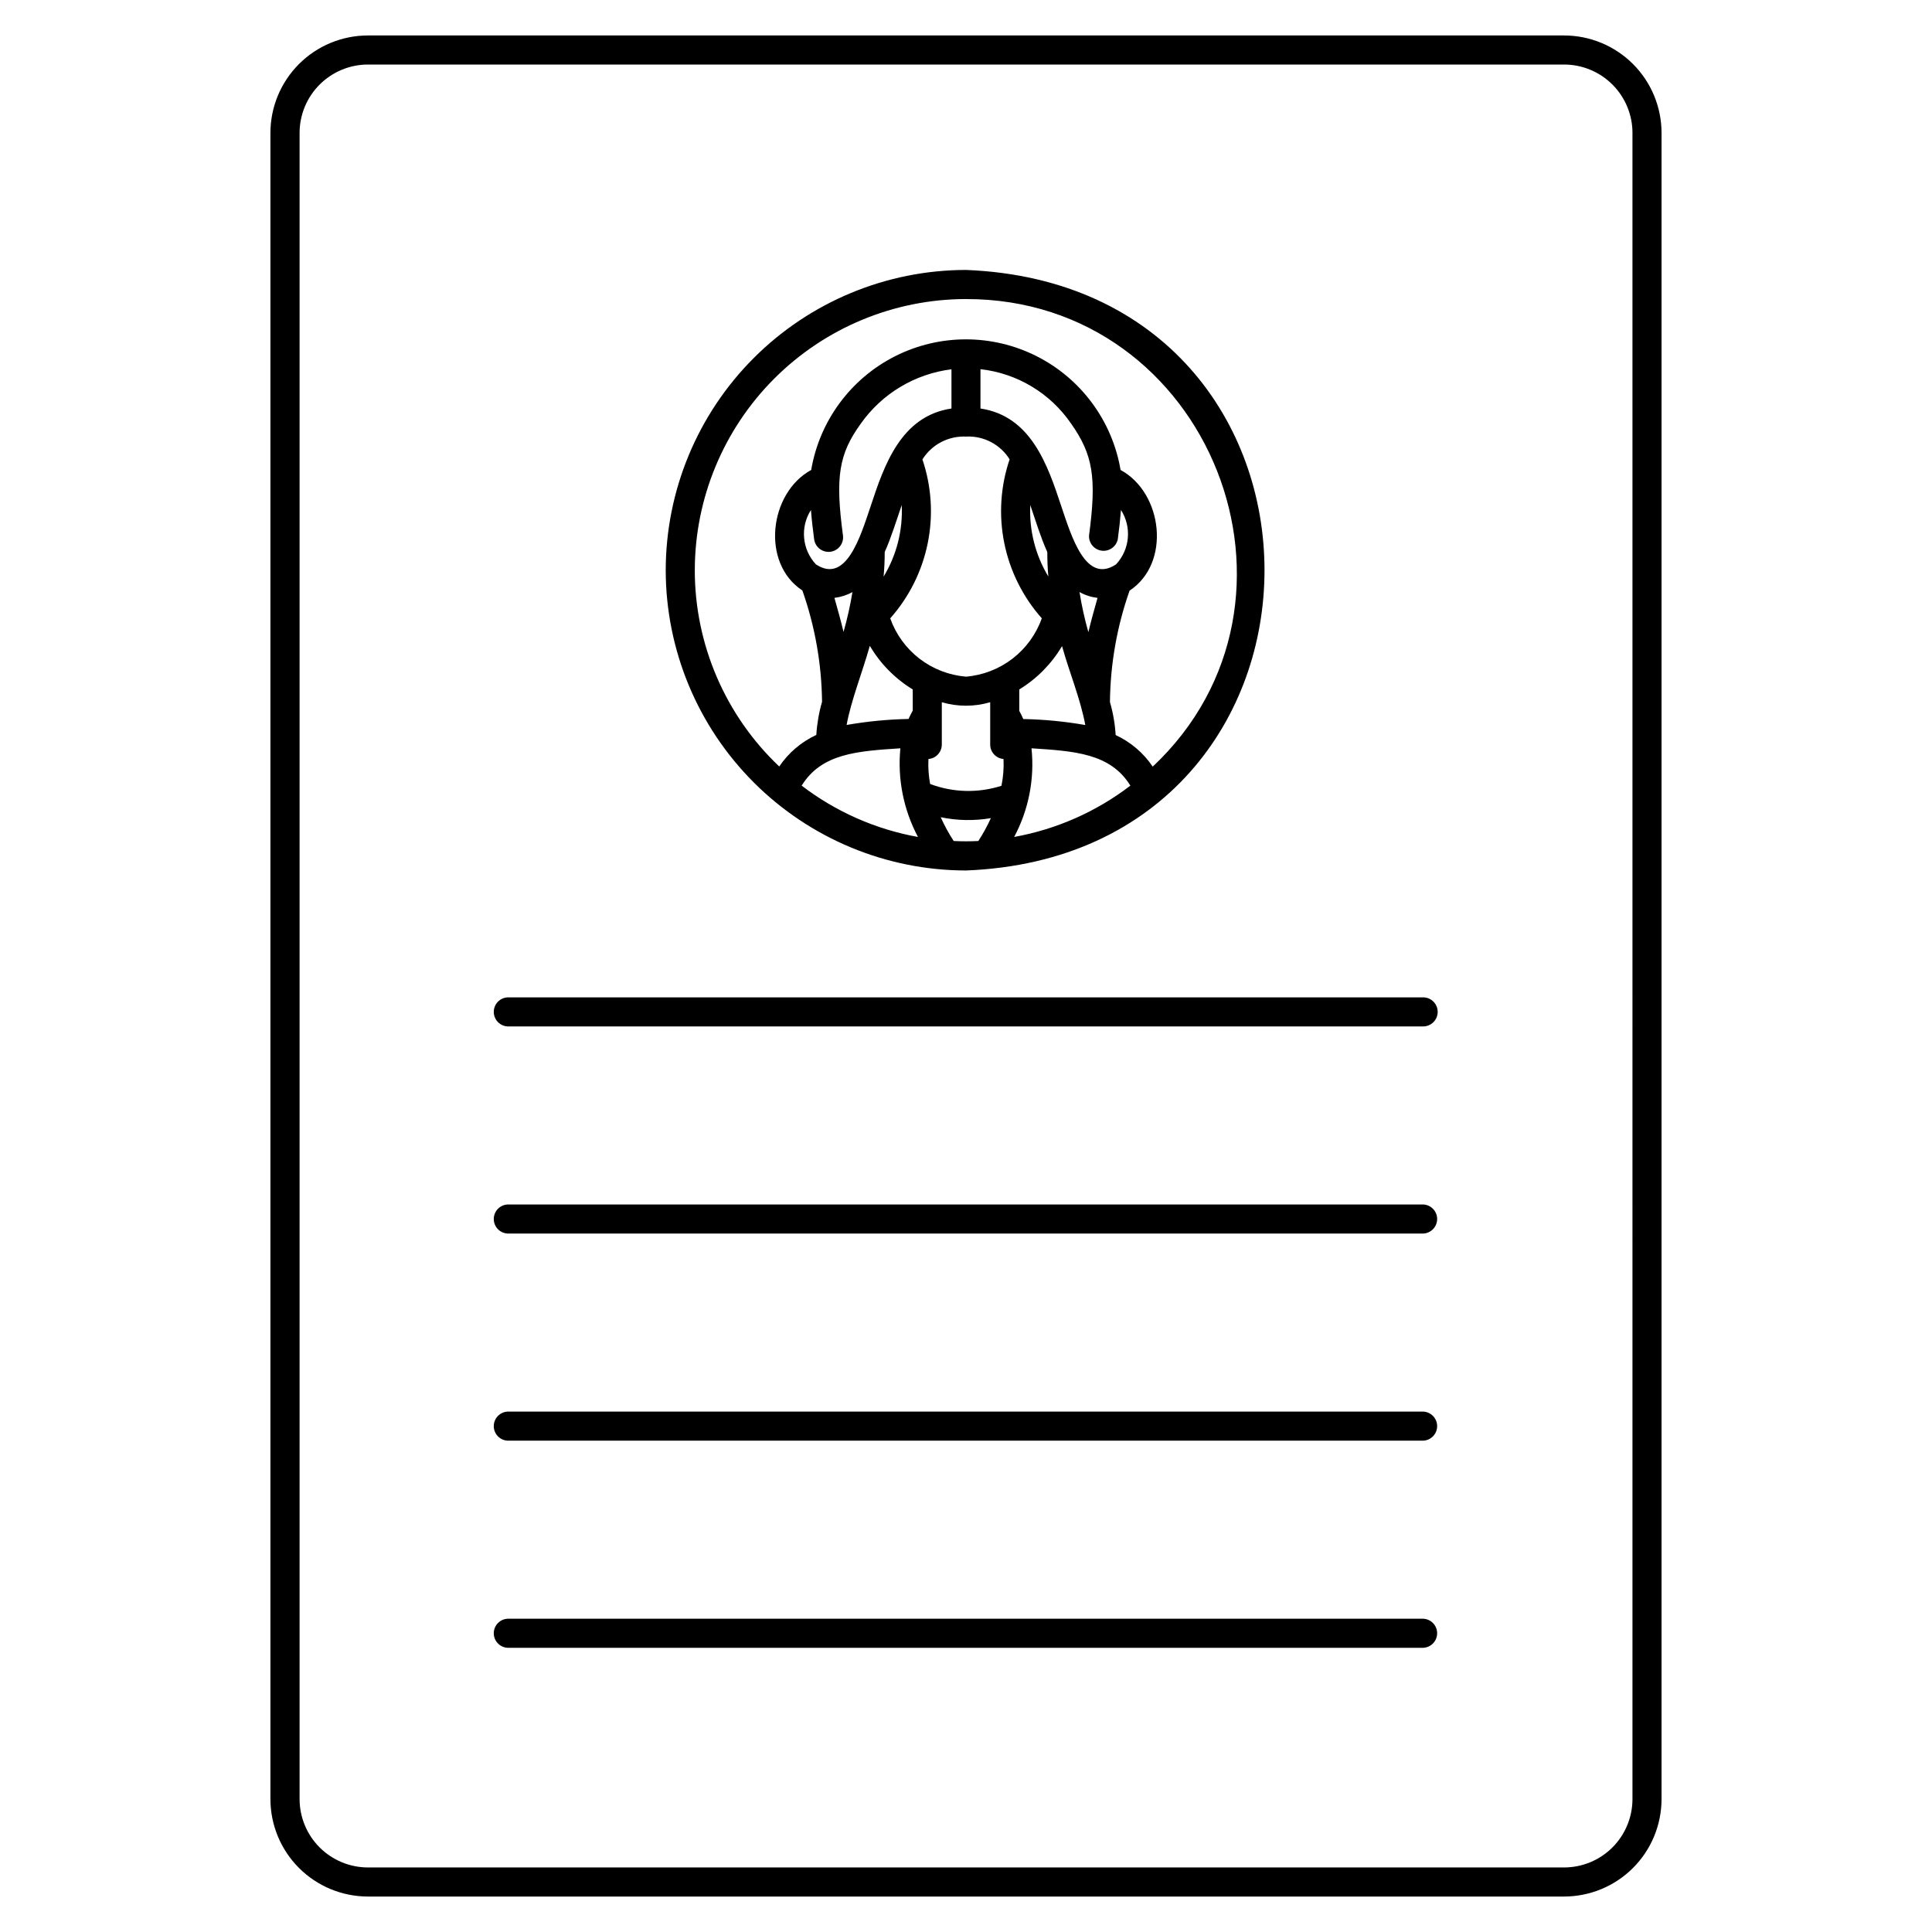 <?xml version="1.0" encoding="UTF-8"?>
<!-- Uploaded to: ICON Repo, www.iconrepo.com, Generator: ICON Repo Mixer Tools -->
<svg fill="#000000" width="800px" height="800px" version="1.1" viewBox="144 144 512 512" xmlns="http://www.w3.org/2000/svg">
 <path d="m525 412.16c0 2.129-1.727 3.852-3.856 3.856h-242.29c-1.047 0.039-2.066-0.352-2.82-1.078-0.754-0.727-1.18-1.727-1.18-2.773s0.426-2.051 1.18-2.777 1.773-1.117 2.82-1.078h242.29c2.129 0 3.856 1.723 3.856 3.852zm-3.856 51.039h-242.29c-1.047-0.039-2.066 0.348-2.82 1.074-0.754 0.73-1.18 1.73-1.18 2.777 0 1.047 0.426 2.051 1.18 2.777 0.754 0.727 1.773 1.113 2.82 1.078h242.29c2.074-0.078 3.715-1.781 3.715-3.856 0-2.074-1.641-3.773-3.715-3.852zm-200.72-168.11c0.031-21.094 8.426-41.312 23.344-56.227 14.918-14.91 35.141-23.301 56.234-23.324 105.49 4.172 105.46 154.99 0 159.15-21.102-0.023-41.332-8.418-56.254-23.344-14.918-14.922-23.305-35.156-23.324-56.258zm66.848 70.715c-3.828-7.203-5.453-15.375-4.664-23.496-11.238 0.746-20.844 1.285-26.16 9.887h-0.004c9.047 6.926 19.617 11.594 30.828 13.609zm-23.184-75.582c-2.109 0.277-4.047-1.199-4.332-3.305-0.371-2.789-0.664-5.356-0.848-7.758h-0.004c-2.894 4.539-2.352 10.465 1.32 14.402 8.02 5.305 11.785-7.34 14.508-15.41 3.586-10.859 8.012-23.902 21.418-25.891v-10.395h0.004c-9.684 1.203-18.414 6.438-24.039 14.414-5.832 8.051-6.793 14.137-4.719 29.617 0.277 2.109-1.203 4.043-3.309 4.324zm68.52-4.328c2.043-15.285 1.062-21.383-4.773-29.66h-0.004c-5.523-8.059-14.285-13.316-23.996-14.398v10.422c13.48 2.004 17.852 15.152 21.414 25.895 2.727 8.07 6.492 20.727 14.516 15.41 3.672-3.945 4.207-9.875 1.305-14.414-0.188 2.406-0.473 4.973-0.844 7.766v-0.004c-0.418 1.973-2.285 3.289-4.281 3.023s-3.453-2.027-3.34-4.039zm-18.488 40.836v5.664c0.391 0.707 0.746 1.422 1.062 2.16l-0.004-0.004c5.512 0.109 11.008 0.641 16.441 1.59-1.336-7.055-4.141-13.691-6.168-20.91-2.785 4.695-6.676 8.637-11.332 11.48zm7.699-29.938c-0.188-2.121-0.277-4.242-0.27-6.477-1.762-3.902-3.094-8.332-4.512-12.457h-0.004c-0.32 6.641 1.344 13.227 4.785 18.918zm10.605 14.738c0.742-3.109 1.59-6.07 2.43-9.078v-0.004c-1.676-0.199-3.297-0.723-4.773-1.547 0.57 3.578 1.352 7.125 2.34 10.609zm-32.266-51.824c-4.711-0.27-9.199 2.047-11.707 6.043 2.418 7.152 2.906 14.812 1.406 22.211-1.5 7.398-4.93 14.266-9.941 19.91 1.504 4.234 4.199 7.945 7.762 10.688 3.562 2.738 7.844 4.394 12.324 4.762 4.481-0.371 8.758-2.027 12.324-4.773 3.562-2.742 6.258-6.453 7.762-10.691-5.012-5.644-8.441-12.516-9.941-19.914-1.5-7.398-1.012-15.062 1.41-22.211-2.438-3.918-6.793-6.227-11.402-6.039zm-31.793 76.414c5.422-0.945 10.906-1.48 16.41-1.59 0.336-0.746 0.699-1.484 1.109-2.211v-5.613c-4.688-2.859-8.594-6.828-11.371-11.562-1.941 6.894-5.055 14.777-6.148 20.977zm1.539-35.215c-1.477 0.816-3.098 1.336-4.773 1.535 0.832 2.981 1.676 5.922 2.414 9.016 0.988-3.469 1.777-6.992 2.359-10.551zm13.062-23.059c-1.422 4.121-2.754 8.539-4.508 12.441 0 2.227-0.105 4.406-0.297 6.527 3.457-5.699 5.129-12.309 4.805-18.969zm23.621 82.969c-4.406 0.75-8.914 0.664-13.289-0.242 0.98 2.184 2.129 4.293 3.434 6.301 2.18 0.109 4.363 0.109 6.539 0 1.254-1.934 2.363-3.957 3.316-6.059zm3.352-15.676c-1.992-0.16-3.527-1.82-3.527-3.816v-11.227c-4.184 1.234-8.637 1.234-12.824 0v11.227c-0.004 2-1.547 3.664-3.543 3.824-0.109 2.215 0.043 4.438 0.453 6.617 6.062 2.289 12.723 2.457 18.895 0.477 0.48-2.336 0.664-4.719 0.547-7.102zm33.617 7.062c-5.305-8.629-14.945-9.148-26.199-9.895 0.848 8.113-0.754 16.297-4.594 23.496 11.199-2.019 21.758-6.684 30.793-13.598zm-115.43-57.113c-0.004 19.684 8.09 38.504 22.379 52.039 2.453-3.629 5.852-6.519 9.828-8.363 0.18-2.973 0.688-5.914 1.516-8.777-0.109-10.055-1.871-20.023-5.211-29.504-11.035-7.246-8.809-25.859 2.34-31.941h-0.004c2.215-13.016 10.473-24.203 22.258-30.152 11.785-5.945 25.691-5.945 37.477 0 11.781 5.949 20.043 17.137 22.254 30.152 11.199 6.066 13.438 24.703 2.387 31.98v-0.004c-3.344 9.496-5.102 19.473-5.203 29.539 0.832 2.848 1.336 5.777 1.512 8.734 3.973 1.848 7.371 4.738 9.824 8.371 46.668-43.816 15.246-124.01-49.484-123.91v-0.004c-19.051 0.02-37.316 7.598-50.789 21.062-13.473 13.469-21.055 31.73-21.082 50.781zm256.2-115.87v441.56c-0.008 6.848-2.727 13.41-7.566 18.25-4.84 4.84-11.402 7.562-18.25 7.574h-317.03c-6.844-0.012-13.406-2.734-18.246-7.574-4.84-4.84-7.562-11.402-7.57-18.25v-441.56c0.008-6.844 2.731-13.41 7.57-18.25 4.84-4.84 11.402-7.562 18.246-7.57h317.03c6.848 0.008 13.41 2.731 18.25 7.57 4.84 4.84 7.559 11.406 7.566 18.25zm-7.707 0h0.004c-0.004-4.801-1.914-9.406-5.309-12.805-3.398-3.394-8-5.305-12.805-5.312h-317.03c-4.797 0.016-9.395 1.926-12.785 5.324-3.391 3.394-5.297 7.996-5.301 12.793v441.56c0.004 4.805 1.914 9.406 5.309 12.805 3.398 3.394 8 5.309 12.805 5.312h317c4.805-0.004 9.406-1.918 12.805-5.312 3.394-3.398 5.305-8 5.309-12.805zm-55.477 393.76h-242.29c-1.047-0.039-2.066 0.348-2.82 1.078-0.754 0.727-1.18 1.727-1.18 2.773s0.426 2.051 1.18 2.777 1.773 1.117 2.82 1.078h242.29c2.074-0.078 3.715-1.781 3.715-3.856s-1.641-3.773-3.715-3.852zm0-54.891h-242.29c-1.047-0.039-2.066 0.352-2.82 1.078-0.754 0.727-1.18 1.73-1.18 2.777 0 1.047 0.426 2.047 1.18 2.773 0.754 0.73 1.773 1.117 2.82 1.078h242.29c2.074-0.078 3.715-1.777 3.715-3.852 0-2.074-1.641-3.777-3.715-3.856z"/>
</svg>
